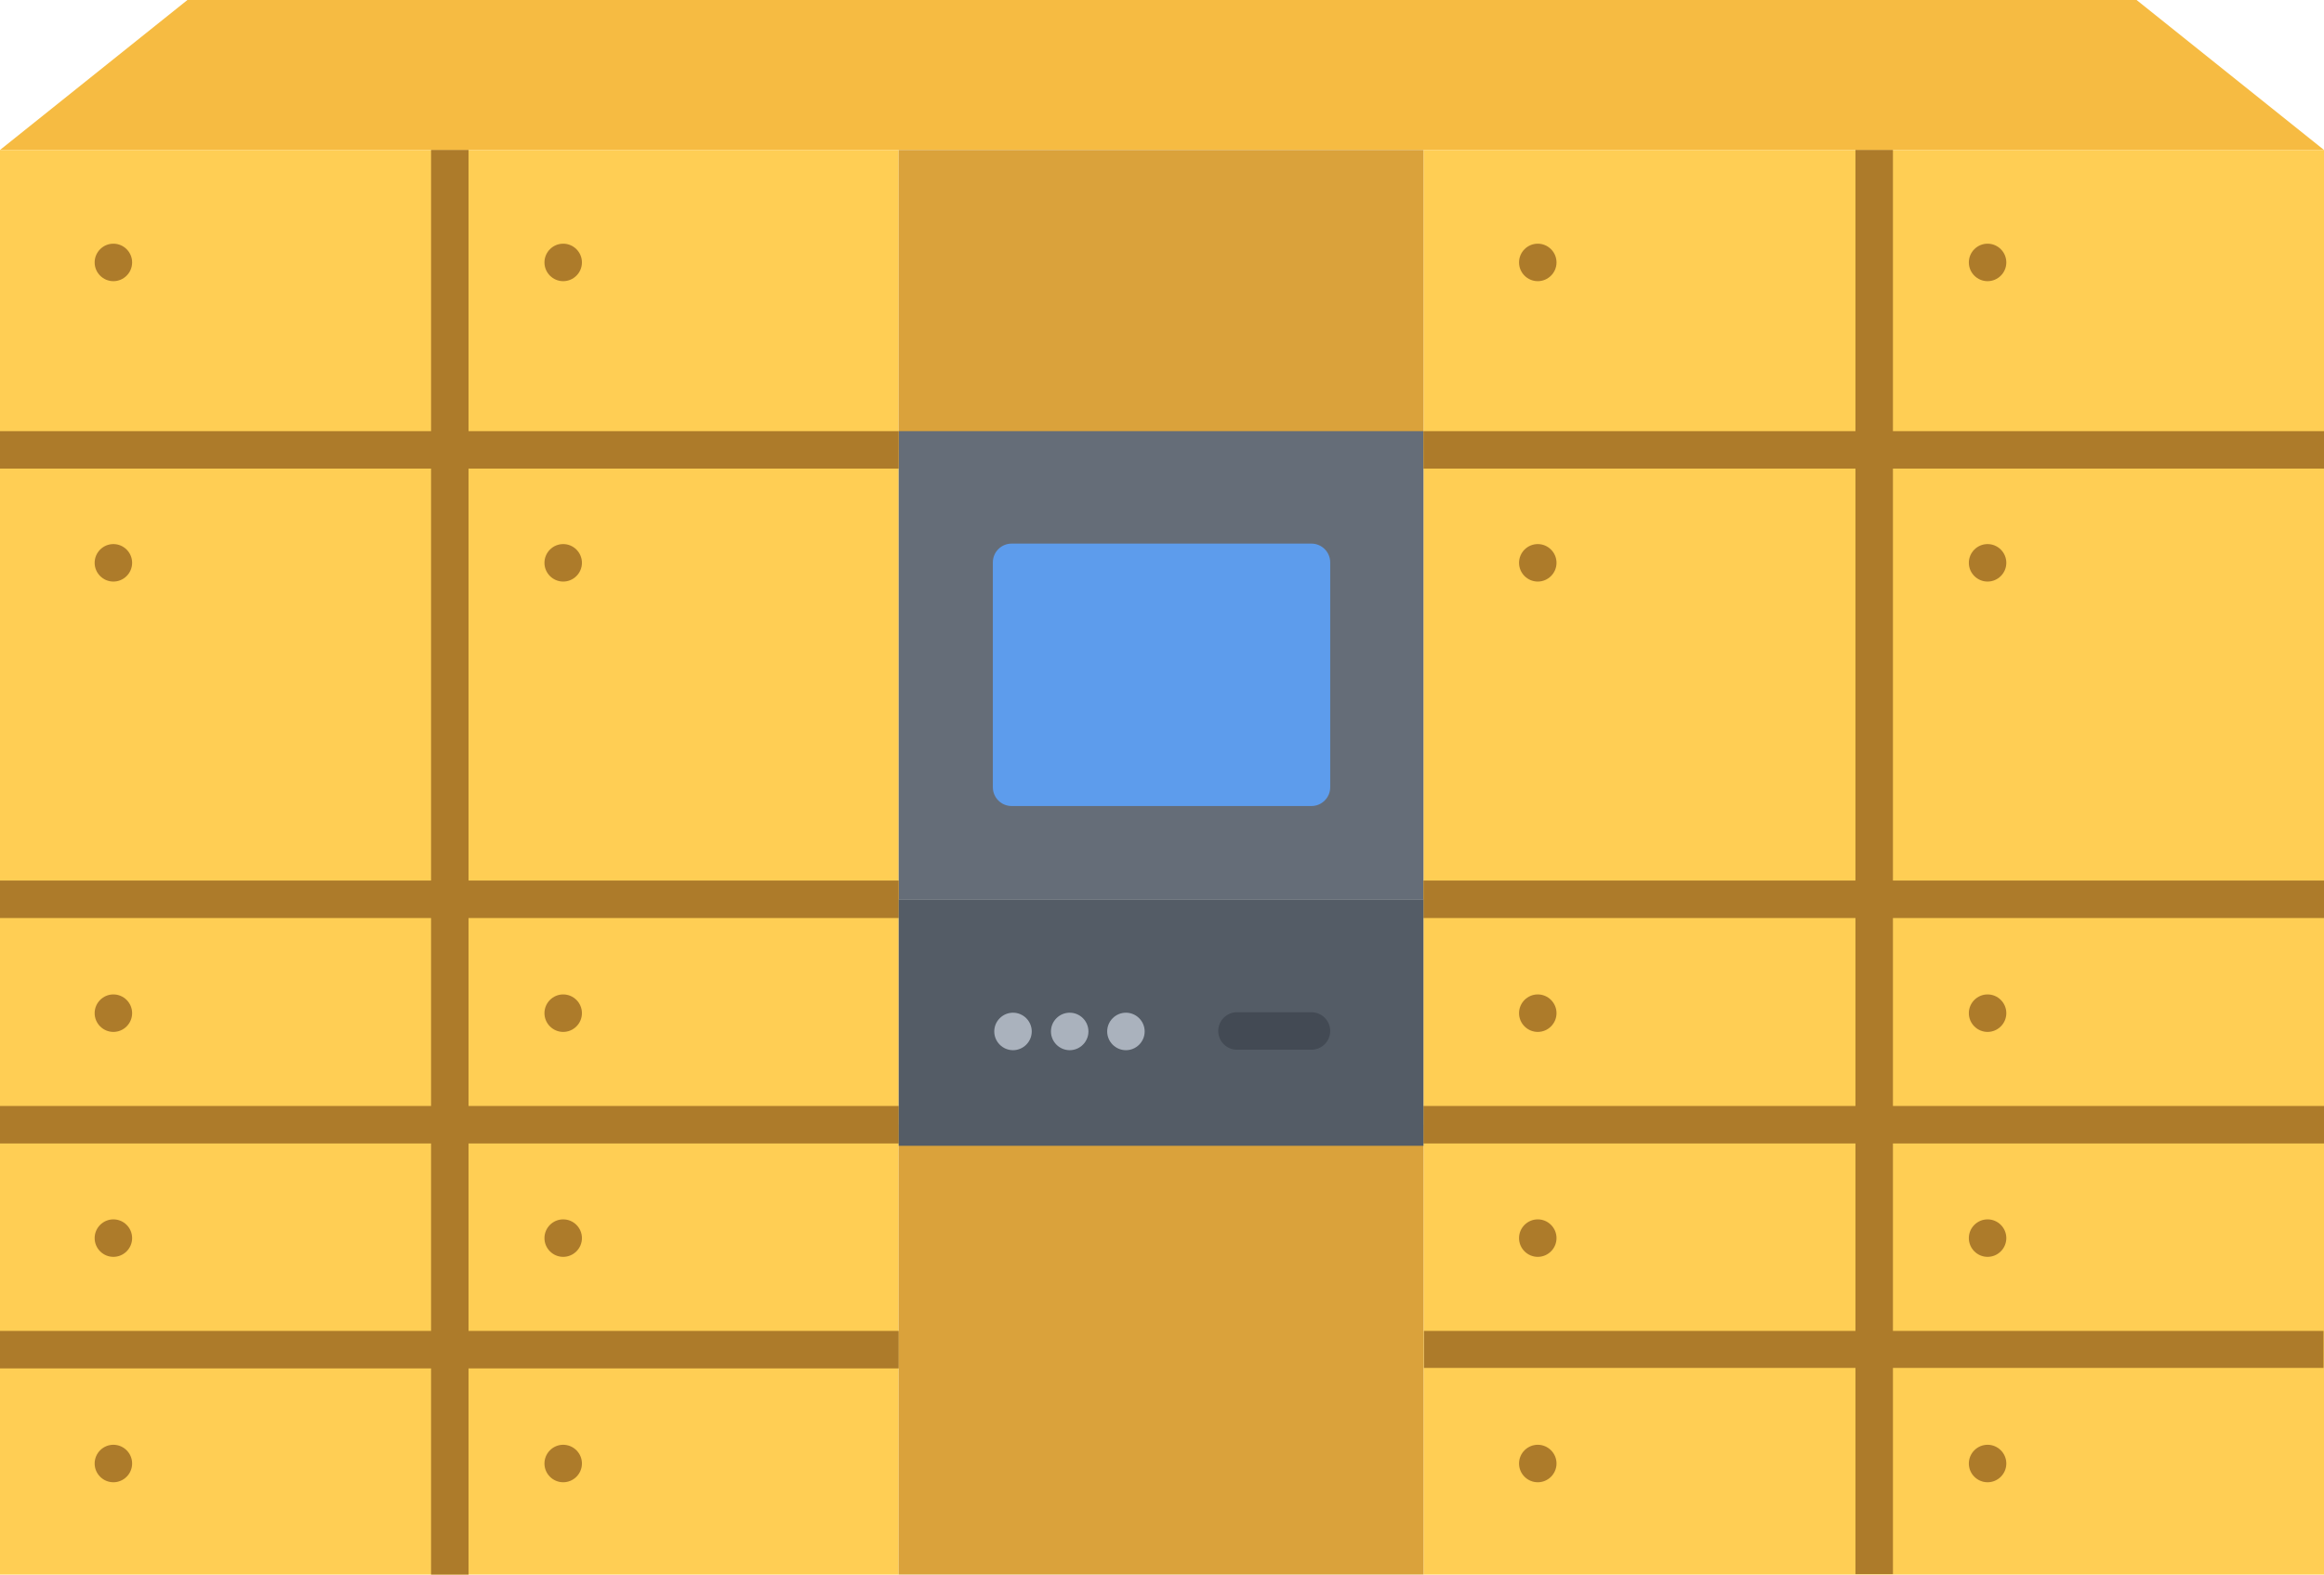 <?xml version="1.0" encoding="UTF-8"?>
<svg id="icons" xmlns="http://www.w3.org/2000/svg" version="1.1" viewBox="0 0 496 336">
  <defs>
    <style>
      .cls-1 {
        fill: #ad7b2a;
      }

      .cls-1, .cls-2, .cls-3, .cls-4, .cls-5, .cls-6, .cls-7, .cls-8, .cls-9 {
        stroke-width: 0px;
      }

      .cls-2 {
        fill: #5d9cec;
      }

      .cls-3 {
        fill: #656d78;
      }

      .cls-4 {
        fill: #daa23b;
      }

      .cls-5 {
        fill: #ffce54;
      }

      .cls-6 {
        fill: #434a54;
      }

      .cls-7 {
        fill: #aab2bd;
      }

      .cls-8 {
        fill: #545c66;
      }

      .cls-9 {
        fill: #f6bb42;
      }
    </style>
  </defs>
  <path class="cls-9" d="M496,32H0L40,0h416l40,32Z"/>
  <path class="cls-5" d="M0,32v304h191.8V32H0Z"/>
  <path class="cls-5" d="M400,32h-96.2v304h192.2V32h-96Z"/>
  <path class="cls-4" d="M191.8,32h112v64h-112V32Z"/>
  <path class="cls-3" d="M215.8,167h64v-50h-64v50ZM303.8,92v99.9h-112v-99.9h112Z"/>
  <path class="cls-4" d="M303.8,288v48h-112v-96h112v48Z"/>
  <path class="cls-2" d="M279.9,116h-64c-2.2,0-4,1.8-4,4v48c0,2.2,1.8,4,4,4h64c2.2,0,4-1.8,4-4v-48c0-2.2-1.8-4-4-4Z"/>
  <g>
    <path class="cls-1" d="M24.2,60c-2.2,0-4-1.8-4-4s1.8-4,4-4h0c2.2,0,4,1.8,4,4s-1.8,4-4,4Z"/>
    <path class="cls-1" d="M120.2,60c-2.2,0-4-1.8-4-4s1.8-4,4-4h0c2.2,0,4,1.8,4,4s-1.8,4-4,4Z"/>
    <path class="cls-1" d="M424.2,60c-2.2,0-4-1.8-4-4s1.8-4,4-4h0c2.2,0,4,1.8,4,4s-1.8,4-4,4Z"/>
    <path class="cls-1" d="M328.2,60c-2.2,0-4-1.8-4-4s1.8-4,4-4h0c2.2,0,4,1.8,4,4s-1.8,4-4,4Z"/>
    <path class="cls-1" d="M24.2,124.1c-2.2,0-4-1.8-4-4s1.8-4,4-4h0c2.2,0,4,1.8,4,4s-1.8,4-4,4Z"/>
    <path class="cls-1" d="M120.2,124.1c-2.2,0-4-1.8-4-4s1.8-4,4-4h0c2.2,0,4,1.8,4,4s-1.8,4-4,4Z"/>
    <path class="cls-1" d="M424.2,124.1c-2.2,0-4-1.8-4-4s1.8-4,4-4h0c2.2,0,4,1.8,4,4s-1.8,4-4,4Z"/>
    <path class="cls-1" d="M328.2,124.1c-2.2,0-4-1.8-4-4s1.8-4,4-4h0c2.2,0,4,1.8,4,4s-1.8,4-4,4Z"/>
    <path class="cls-1" d="M24.2,220.2c-2.2,0-4-1.8-4-4s1.8-4,4-4h0c2.2,0,4,1.8,4,4s-1.8,4-4,4Z"/>
    <path class="cls-1" d="M120.2,220.2c-2.2,0-4-1.8-4-4s1.8-4,4-4h0c2.2,0,4,1.8,4,4s-1.8,4-4,4Z"/>
    <path class="cls-1" d="M424.2,220.2c-2.2,0-4-1.8-4-4s1.8-4,4-4h0c2.2,0,4,1.8,4,4s-1.8,4-4,4Z"/>
    <path class="cls-1" d="M328.2,220.2c-2.2,0-4-1.8-4-4s1.8-4,4-4h0c2.2,0,4,1.8,4,4s-1.8,4-4,4Z"/>
    <path class="cls-1" d="M24.2,268.2c-2.2,0-4-1.8-4-4s1.8-4,4-4h0c2.2,0,4,1.8,4,4s-1.8,4-4,4Z"/>
    <path class="cls-1" d="M120.2,268.2c-2.2,0-4-1.8-4-4s1.8-4,4-4h0c2.2,0,4,1.8,4,4s-1.8,4-4,4Z"/>
    <path class="cls-1" d="M424.2,268.2c-2.2,0-4-1.8-4-4s1.8-4,4-4h0c2.2,0,4,1.8,4,4s-1.8,4-4,4Z"/>
    <path class="cls-1" d="M328.2,268.2c-2.2,0-4-1.8-4-4s1.8-4,4-4h0c2.2,0,4,1.8,4,4s-1.8,4-4,4Z"/>
    <path class="cls-1" d="M24.2,316.3c-2.2,0-4-1.8-4-4s1.8-4,4-4h0c2.2,0,4,1.8,4,4s-1.8,4-4,4Z"/>
    <path class="cls-1" d="M120.2,316.3c-2.2,0-4-1.8-4-4s1.8-4,4-4h0c2.2,0,4,1.8,4,4s-1.8,4-4,4Z"/>
    <path class="cls-1" d="M424.2,316.3c-2.2,0-4-1.8-4-4s1.8-4,4-4h0c2.2,0,4,1.8,4,4s-1.8,4-4,4Z"/>
    <path class="cls-1" d="M328.2,316.3c-2.2,0-4-1.8-4-4s1.8-4,4-4h0c2.2,0,4,1.8,4,4s-1.8,4-4,4Z"/>
  </g>
  <path class="cls-1" d="M495.9,284h-91.9v-40h92v-8h-92v-40.1h92v-8h-92v-87.9h92v-8h-92v-60h0s-4,0-4,0h-4v60h-92.2v8h92.2v87.9h-92.2v8h92.2v40.1h-92.2v8h92.2v40h-91.9c0,0-.1,0-.2,0v7.9c0,0,.1,0,.2,0h91.9v44h8v-44h91.9s0,0,0,0v-8s0,0,0,0Z"/>
  <path class="cls-1" d="M0,100h92v87.9H0v8h92v40.1H0v8h92v40H0v8h92v44h8v-44h91.8v-8h-91.8v-40h91.8v-8h-91.8v-40.1h91.8v-8h-91.8v-87.9h91.8v-8h-91.8v-60h0s-4,0-4,0h-4v60H0v8Z"/>
  <path class="cls-8" d="M191.8,191.9h112v52.6h-112v-52.6Z"/>
  <path class="cls-6" d="M279.9,224h-15.9c-2.2,0-4-1.8-4-4s1.8-4,4-4h15.9c2.2,0,4,1.8,4,4s-1.8,4-4,4Z"/>
  <path class="cls-7" d="M216.2,224.1c-2.2,0-4-1.8-4-4s1.8-4,4-4h0c2.2,0,4,1.8,4,4s-1.8,4-4,4Z"/>
  <path class="cls-7" d="M240.3,224.1c-2.2,0-4-1.8-4-4s1.8-4,4-4h0c2.2,0,4,1.8,4,4s-1.8,4-4,4Z"/>
  <path class="cls-7" d="M228.3,224.1c-2.2,0-4-1.8-4-4s1.8-4,4-4h0c2.2,0,4,1.8,4,4s-1.8,4-4,4Z"/>
</svg>
